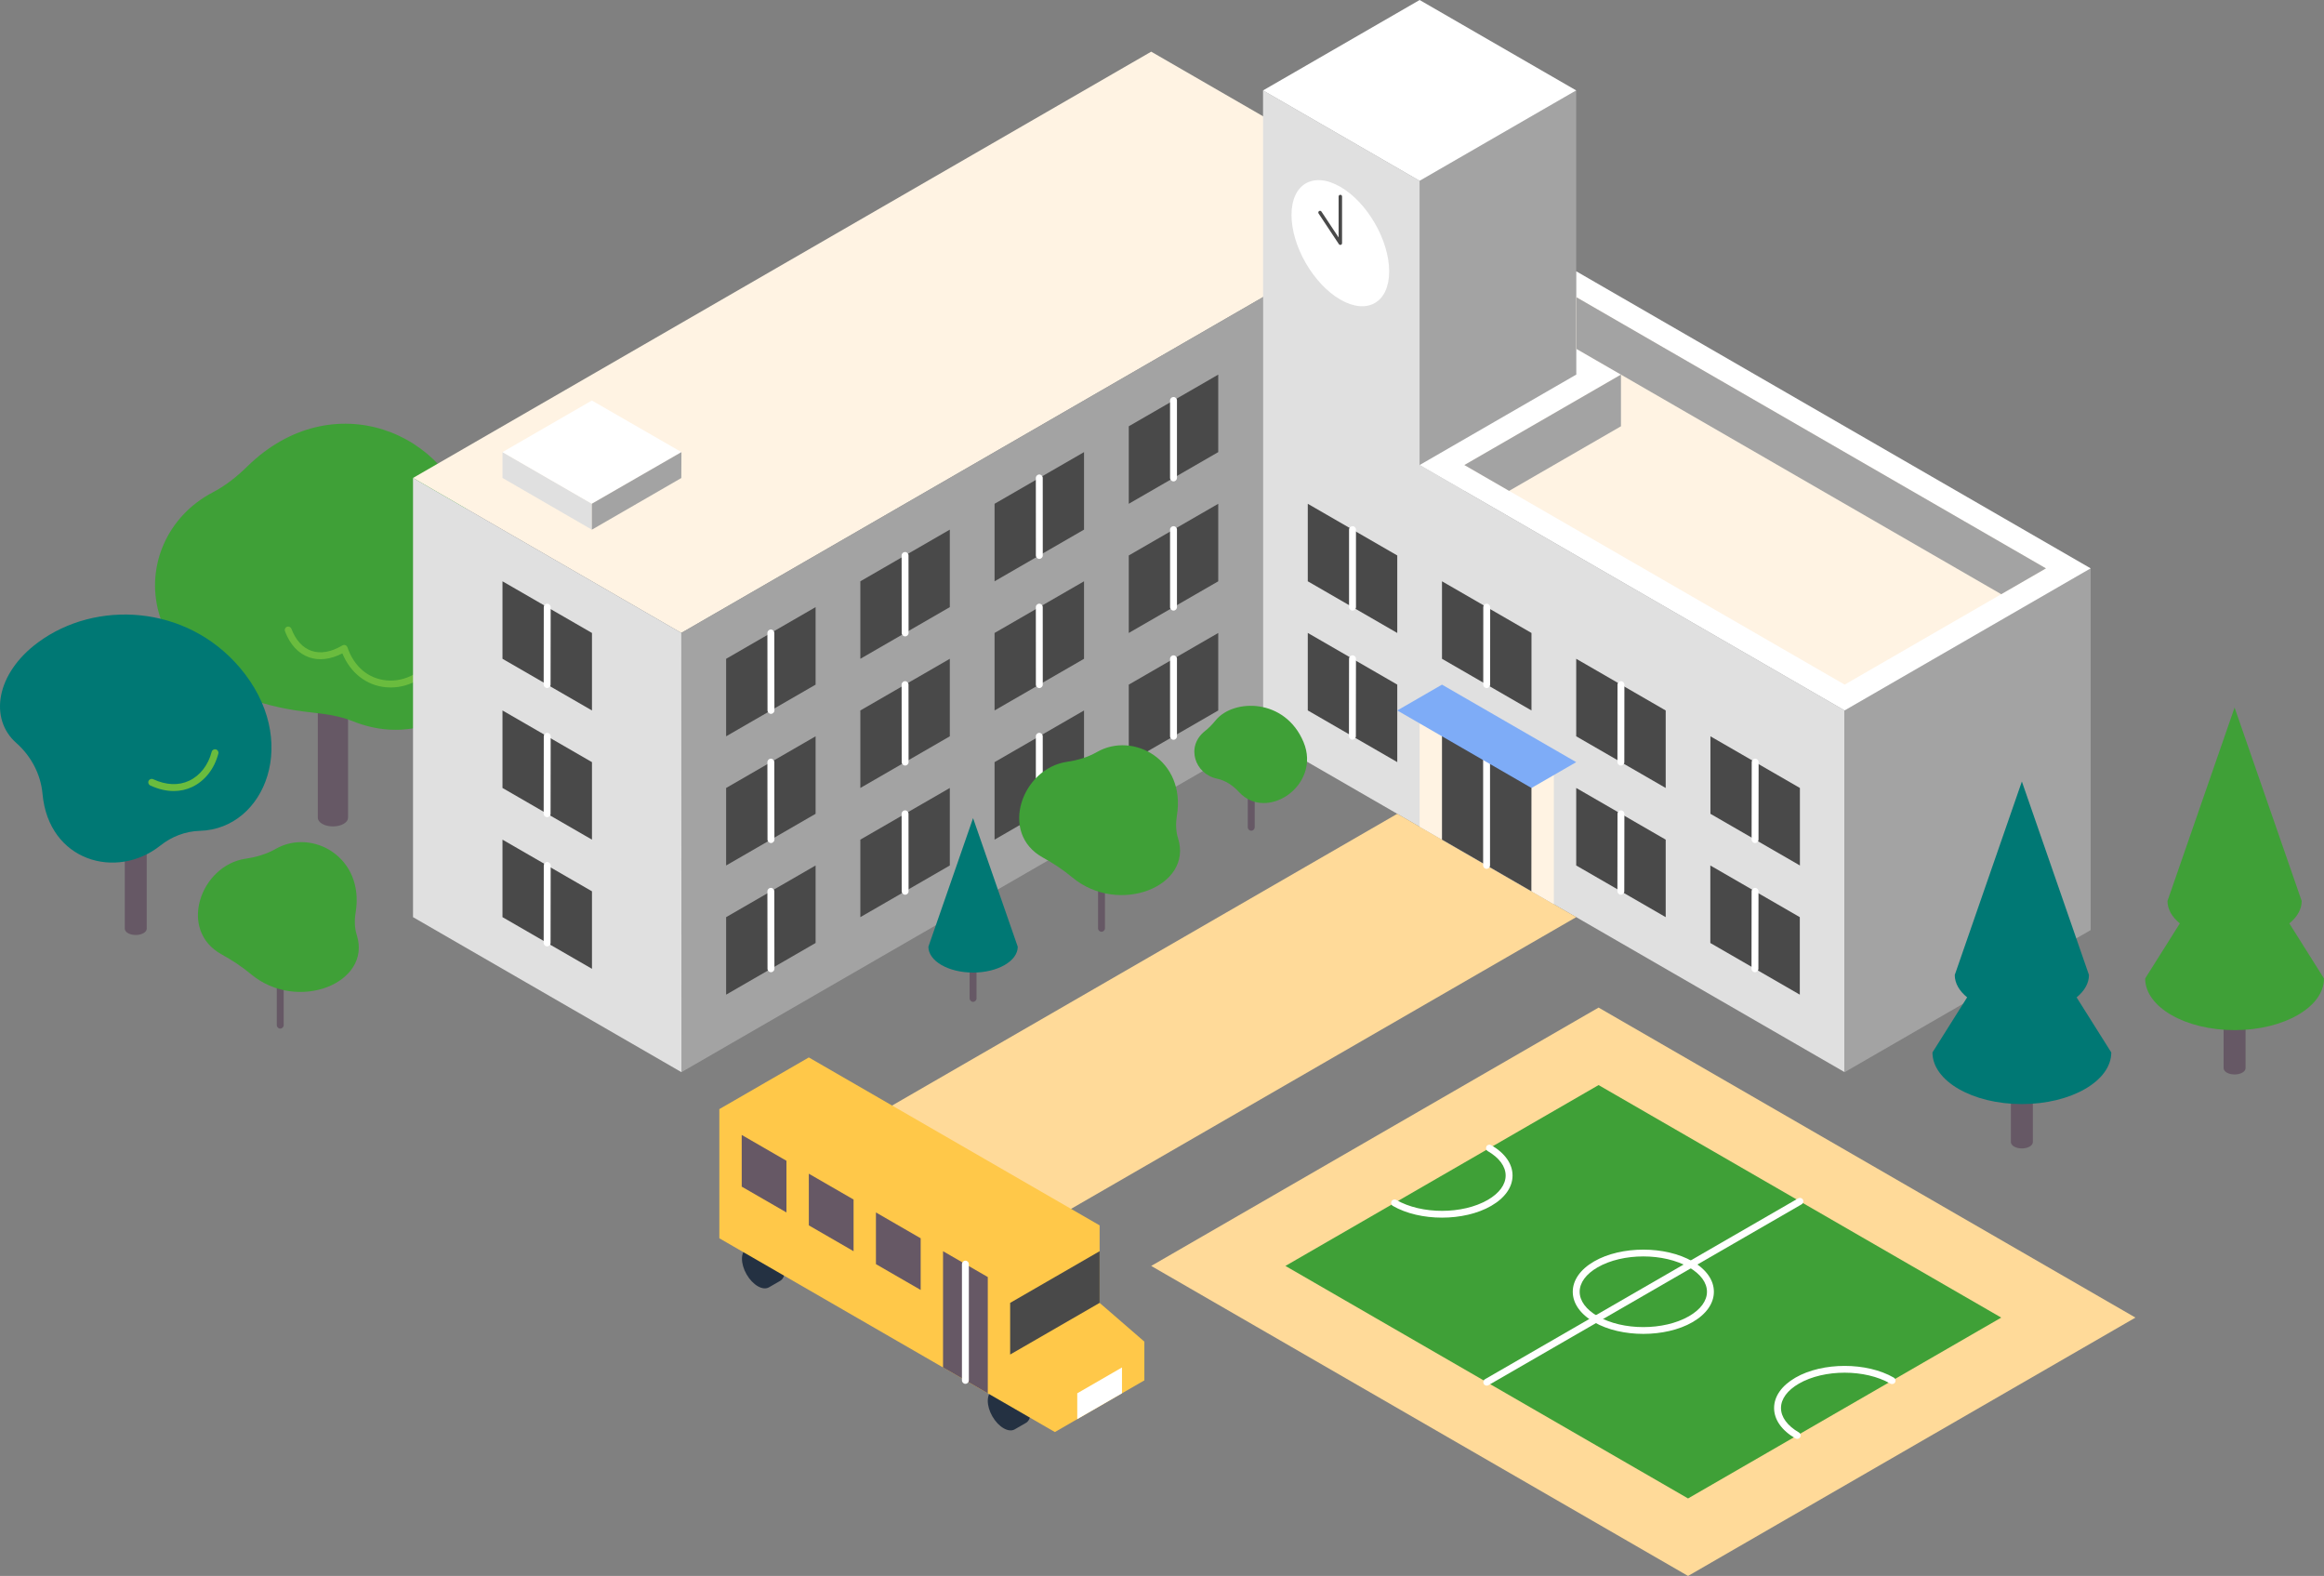<?xml version="1.0" encoding="utf-8"?>
<!-- Generator: Adobe Illustrator 16.0.0, SVG Export Plug-In . SVG Version: 6.00 Build 0)  -->
<!DOCTYPE svg PUBLIC "-//W3C//DTD SVG 1.1//EN" "http://www.w3.org/Graphics/SVG/1.1/DTD/svg11.dtd">
<svg version="1.1" id="Layer_1" xmlns="http://www.w3.org/2000/svg" xmlns:xlink="http://www.w3.org/1999/xlink" x="0px" y="0px"
	 width="218.958px" height="148.449px" viewBox="0 0 218.958 148.449" enable-background="new 0 0 218.958 148.449"
	 xml:space="preserve">
<rect x="0" y="0" width="218.958" height="148.449" fill="#808080" stroke="none"/>
<g>
	<g>
		<path fill="#665865" d="M32.792,56.281c0,0,0,20.533,0,20.743c0,0.211-0.139,0.421-0.417,0.581c-0.557,0.322-1.458,0.322-2.015,0
			c-0.279-0.16-0.418-0.37-0.418-0.581c0-0.21,0-20.743,0-20.743H32.792z"/>
		<path fill="#3FA037" d="M33.221,67.929c8.894,3.582,16.243-5.438,13.136-11.267c-1.254-2.355-1.29-4.279-1.873-6.883
			c-2.066-9.231-13.209-13.64-21.167-5.858c-0.975,0.953-2.041,1.816-3.25,2.446c-8.662,4.516-8.013,18.884,9.218,20.737
			C30.622,67.249,31.974,67.427,33.221,67.929z"/>
		<path fill="#6ABC3E" d="M36.808,64.757c-0.156,0-0.313-0.007-0.47-0.022c-1.827-0.177-3.329-1.36-4.083-3.191
			c-1.11,0.574-2.186,0.704-3.131,0.374c-1.017-0.355-1.804-1.206-2.276-2.46c-0.063-0.167,0.021-0.355,0.189-0.418
			c0.168-0.064,0.355,0.021,0.418,0.189c0.403,1.067,1.054,1.784,1.884,2.075c0.853,0.298,1.863,0.123,2.921-0.507
			c0.084-0.05,0.187-0.06,0.278-0.025c0.092,0.033,0.163,0.106,0.195,0.199c0.622,1.815,1.958,2.951,3.668,3.117
			c1.773,0.172,3.547-0.799,4.514-2.475c0.089-0.154,0.289-0.208,0.444-0.118s0.208,0.288,0.119,0.443
			C40.469,63.688,38.673,64.757,36.808,64.757z"/>
	</g>
	<g>
		<polygon fill="#FFF3E3" points="38.913,45.021 108.461,4.867 125.322,14.601 118.999,27.986 64.191,59.617 		"/>
		<polygon fill="#A3A3A3" points="118.999,27.986 118.999,69.357 64.203,100.994 64.191,59.617 		"/>
		<polygon fill="#E0E0E0" points="64.203,100.994 38.913,86.392 38.913,45.021 64.191,59.617 		"/>
		<polygon fill="#A3A3A3" points="133.752,48.671 133.752,17.035 148.504,8.518 148.504,40.154 		"/>
		<polygon fill="#E0E0E0" points="118.999,8.518 133.752,17.035 133.752,43.804 173.795,66.923 173.795,100.994 118.999,69.357 		
			"/>
		<polygon fill="#A3A3A3" points="196.978,87.609 196.978,53.539 173.795,66.923 173.795,100.994 		"/>
		<polygon fill="#FFFFFF" points="133.752,43.804 148.504,35.287 148.504,25.553 196.978,53.539 173.795,66.923 		"/>
		<polygon fill="#FFFFFF" points="133.752,17.035 118.999,8.518 133.752,0 148.504,8.518 		"/>
		<g>
			<g>
				<polygon fill="#494949" points="169.58,74.224 161.15,69.357 161.15,76.658 169.58,81.525 				"/>
				<path fill="#FFFFFF" d="M165.354,79.411L165.354,79.411c-0.179,0-0.325-0.146-0.324-0.325l0.01-7.295
					c0-0.179,0.146-0.324,0.325-0.324h0.001c0.18,0,0.324,0.146,0.324,0.325l-0.01,7.294
					C165.68,79.265,165.534,79.411,165.354,79.411z"/>
			</g>
			<g>
				<polygon fill="#494949" points="156.935,66.923 148.504,62.056 148.504,69.357 156.935,74.224 				"/>
				<path fill="#FFFFFF" d="M152.713,72.112L152.713,72.112c-0.18,0-0.325-0.146-0.325-0.325l0.007-7.297
					c0-0.18,0.146-0.325,0.325-0.325c0,0,0,0,0,0c0.179,0,0.324,0.146,0.324,0.325l-0.006,7.297
					C153.038,71.966,152.893,72.112,152.713,72.112z"/>
			</g>
			<g>
				<polygon fill="#494949" points="144.29,59.623 135.859,54.756 135.859,62.056 144.29,66.923 				"/>
				<path fill="#FFFFFF" d="M140.071,64.813L140.071,64.813c-0.18,0-0.325-0.146-0.325-0.325l0.003-7.299
					c0-0.18,0.146-0.324,0.325-0.324l0,0c0.179,0,0.325,0.146,0.325,0.324l-0.004,7.299
					C140.396,64.667,140.25,64.813,140.071,64.813z"/>
			</g>
			<g>
				<polygon fill="#494949" points="131.644,52.322 123.214,47.455 123.214,54.756 131.644,59.623 				"/>
				<path fill="#FFFFFF" d="M127.429,57.514c-0.18,0-0.326-0.146-0.326-0.325v-7.301c0-0.18,0.146-0.324,0.326-0.324
					s0.325,0.145,0.325,0.324v7.301C127.754,57.369,127.609,57.514,127.429,57.514z"/>
			</g>
		</g>
		<g>
			<g>
				<polygon fill="#494949" points="68.413,74.224 76.842,69.357 76.842,76.658 68.413,81.525 				"/>
				<path fill="#FFFFFF" d="M72.637,79.411c-0.179,0-0.325-0.146-0.325-0.325l-0.01-7.294c0-0.18,0.146-0.325,0.325-0.325
					c0,0,0,0,0,0c0.179,0,0.325,0.146,0.325,0.324l0.01,7.295C72.962,79.264,72.817,79.411,72.637,79.411L72.637,79.411z"/>
			</g>
			<g>
				<polygon fill="#494949" points="81.058,66.923 89.488,62.056 89.488,69.357 81.058,74.224 				"/>
				<path fill="#FFFFFF" d="M85.279,72.112c-0.179,0-0.325-0.146-0.325-0.325l-0.007-7.297c0-0.18,0.145-0.325,0.324-0.325
					c0,0,0,0,0,0c0.18,0,0.325,0.146,0.325,0.325l0.006,7.297C85.604,71.966,85.458,72.112,85.279,72.112L85.279,72.112z"/>
			</g>
			<g>
				<polygon fill="#494949" points="93.703,59.623 102.133,54.756 102.133,62.056 93.703,66.923 				"/>
				<path fill="#FFFFFF" d="M97.921,64.813c-0.18,0-0.325-0.146-0.325-0.325l-0.003-7.299c0-0.179,0.146-0.324,0.325-0.324l0,0
					c0.179,0,0.325,0.145,0.325,0.324l0.003,7.299C98.246,64.667,98.101,64.813,97.921,64.813L97.921,64.813z"/>
			</g>
			<g>
				<polygon fill="#494949" points="106.348,52.322 114.778,47.455 114.778,54.756 106.348,59.623 				"/>
				<path fill="#FFFFFF" d="M110.563,57.514c-0.179,0-0.324-0.146-0.324-0.325v-7.301c0-0.18,0.146-0.324,0.324-0.324
					c0.18,0,0.326,0.145,0.326,0.324v7.301C110.888,57.369,110.743,57.514,110.563,57.514z"/>
			</g>
		</g>
		<g>
			<g>
				<polygon fill="#494949" points="68.413,86.392 76.842,81.525 76.842,88.826 68.413,93.693 				"/>
				<path fill="#FFFFFF" d="M72.637,91.579c-0.179,0-0.325-0.146-0.325-0.324l-0.01-7.296c0-0.179,0.146-0.324,0.325-0.324
					c0,0,0,0,0,0c0.179,0,0.325,0.145,0.325,0.324l0.01,7.295C72.962,91.432,72.817,91.579,72.637,91.579L72.637,91.579z"/>
			</g>
			<g>
				<polygon fill="#494949" points="81.058,79.091 89.488,74.224 89.488,81.525 81.058,86.392 				"/>
				<path fill="#FFFFFF" d="M85.279,84.28c-0.179,0-0.325-0.146-0.325-0.325l-0.007-7.297c0-0.179,0.145-0.325,0.324-0.325
					c0,0,0,0,0,0c0.18,0,0.325,0.146,0.325,0.325l0.006,7.297C85.604,84.134,85.458,84.28,85.279,84.28L85.279,84.28z"/>
			</g>
			<g>
				<polygon fill="#494949" points="93.703,71.791 102.133,66.923 102.133,74.224 93.703,79.091 				"/>
				<path fill="#FFFFFF" d="M97.921,76.981c-0.18,0-0.325-0.146-0.325-0.325l-0.003-7.299c0-0.18,0.146-0.325,0.325-0.325l0,0
					c0.179,0,0.325,0.146,0.325,0.325l0.003,7.299C98.246,76.835,98.101,76.981,97.921,76.981L97.921,76.981z"/>
			</g>
			<g>
				<polygon fill="#494949" points="106.348,64.49 114.778,59.623 114.778,66.923 106.348,71.791 				"/>
				<path fill="#FFFFFF" d="M110.563,69.682c-0.179,0-0.324-0.146-0.324-0.325v-7.301c0-0.18,0.146-0.325,0.324-0.325
					c0.18,0,0.326,0.146,0.326,0.325v7.301C110.888,69.537,110.743,69.682,110.563,69.682z"/>
			</g>
		</g>
		<g>
			<g>
				<polygon fill="#494949" points="68.413,62.056 76.842,57.189 76.842,64.49 68.413,69.357 				"/>
				<path fill="#FFFFFF" d="M72.637,67.243c-0.179,0-0.325-0.145-0.325-0.324l-0.01-7.295c0-0.18,0.146-0.325,0.325-0.326
					c0,0,0,0,0,0c0.179,0,0.325,0.146,0.325,0.325l0.01,7.295C72.962,67.096,72.817,67.243,72.637,67.243L72.637,67.243z"/>
			</g>
			<g>
				<polygon fill="#494949" points="81.058,54.756 89.488,49.888 89.488,57.189 81.058,62.056 				"/>
				<path fill="#FFFFFF" d="M85.279,59.944c-0.179,0-0.325-0.146-0.325-0.324l-0.007-7.298c0-0.18,0.145-0.324,0.324-0.324
					c0,0,0,0,0,0c0.18,0,0.325,0.145,0.325,0.324l0.006,7.297C85.604,59.798,85.458,59.944,85.279,59.944L85.279,59.944z"/>
			</g>
			<g>
				<polygon fill="#494949" points="93.703,47.455 102.133,42.587 102.133,49.888 93.703,54.756 				"/>
				<path fill="#FFFFFF" d="M97.921,52.645c-0.18,0-0.325-0.146-0.325-0.325l-0.003-7.299c0-0.179,0.146-0.325,0.325-0.325l0,0
					c0.179,0,0.325,0.146,0.325,0.325l0.003,7.299C98.246,52.5,98.101,52.645,97.921,52.645L97.921,52.645z"/>
			</g>
			<g>
				<polygon fill="#494949" points="106.348,40.154 114.778,35.287 114.778,42.587 106.348,47.455 				"/>
				<path fill="#FFFFFF" d="M110.563,45.346c-0.179,0-0.324-0.146-0.324-0.325V37.72c0-0.18,0.146-0.324,0.324-0.324
					c0.18,0,0.326,0.145,0.326,0.324v7.301C110.888,45.201,110.743,45.346,110.563,45.346z"/>
			</g>
		</g>
		<polygon fill="#FFDA99" points="148.504,86.392 100.031,114.378 83.171,104.644 131.644,76.658 		"/>
		<path fill="#FFFFFF" d="M126.282,17.597c-2.541-1.467-4.601-0.278-4.601,2.655c0,2.934,2.06,6.501,4.601,7.968
			c2.54,1.467,4.6,0.277,4.6-2.655C130.881,22.631,128.822,19.064,126.282,17.597z"/>
		<path fill="#494949" d="M126.282,23.071c-0.054,0-0.105-0.025-0.136-0.072l-1.913-2.889c-0.05-0.076-0.029-0.176,0.045-0.226
			s0.175-0.029,0.225,0.046l1.616,2.439v-3.857c0-0.09,0.073-0.163,0.163-0.163s0.162,0.073,0.162,0.163v4.396
			c0,0.072-0.047,0.135-0.116,0.155C126.313,23.069,126.297,23.071,126.282,23.071z"/>
		<polygon fill="#FFDA99" points="201.193,124.113 150.612,94.91 108.461,119.246 159.042,148.449 		"/>
		<polygon fill="#3FA037" points="150.612,102.21 188.548,124.113 159.042,141.148 121.107,119.246 		"/>
		<path fill="#FFFFFF" d="M154.827,125.647c-1.678,0-3.356-0.367-4.633-1.104c-1.299-0.75-2.014-1.768-2.014-2.863
			s0.715-2.112,2.014-2.863l0,0c2.555-1.475,6.712-1.475,9.267,0c1.298,0.751,2.014,1.768,2.014,2.863s-0.716,2.113-2.014,2.863
			C158.183,125.28,156.505,125.647,154.827,125.647z M150.519,119.379c-1.089,0.629-1.689,1.445-1.689,2.3s0.6,1.671,1.689,2.3
			c2.375,1.371,6.241,1.371,8.617,0c1.089-0.629,1.688-1.445,1.688-2.3s-0.6-1.671-1.688-2.3
			C156.76,118.007,152.895,118.007,150.519,119.379L150.519,119.379z"/>
		<path fill="#FFFFFF" d="M135.859,114.697c-1.678,0-3.356-0.369-4.633-1.106c-0.155-0.09-0.208-0.288-0.119-0.443
			c0.089-0.155,0.288-0.209,0.444-0.119c2.375,1.372,6.241,1.372,8.616,0c1.09-0.629,1.689-1.445,1.689-2.3s-0.6-1.671-1.689-2.3
			c-0.155-0.09-0.208-0.289-0.119-0.444s0.289-0.208,0.444-0.119c1.299,0.75,2.015,1.768,2.014,2.863
			c0,1.096-0.715,2.112-2.014,2.862C139.215,114.328,137.538,114.697,135.859,114.697z"/>
		<path fill="#FFFFFF" d="M169.324,135.537c-0.055,0-0.11-0.015-0.162-0.044c-1.299-0.75-2.014-1.767-2.014-2.863
			c0-1.096,0.715-2.111,2.014-2.862c2.555-1.474,6.712-1.474,9.267,0c0.155,0.09,0.209,0.289,0.119,0.444s-0.288,0.208-0.444,0.119
			c-2.375-1.372-6.241-1.372-8.617,0c-1.089,0.629-1.689,1.445-1.689,2.299c0,0.854,0.6,1.672,1.689,2.301
			c0.155,0.09,0.209,0.288,0.119,0.444C169.545,135.478,169.437,135.537,169.324,135.537z"/>
		<path fill="#FFFFFF" d="M140.075,130.521c-0.112,0-0.222-0.058-0.282-0.162c-0.089-0.155-0.036-0.354,0.119-0.443l29.506-17.035
			c0.155-0.089,0.354-0.036,0.444,0.118c0.09,0.156,0.036,0.354-0.119,0.444l-29.505,17.035
			C140.186,130.507,140.13,130.521,140.075,130.521z"/>
		<polygon fill="#E0E0E0" points="47.342,45.021 55.763,49.894 55.763,47.449 47.342,42.587 		"/>
		<polygon fill="#FFFFFF" points="55.763,47.449 64.203,42.587 55.763,37.726 47.342,42.587 		"/>
		<polygon fill="#A3A3A3" points="55.763,47.449 55.763,49.894 64.191,45.028 64.203,42.587 		"/>
		<polygon fill="#FFF3E3" points="192.763,53.539 148.504,27.986 148.504,32.853 152.72,35.287 137.967,43.804 173.795,64.49 		"/>
		<polygon fill="#A3A3A3" points="188.548,55.972 148.504,32.853 148.504,27.986 192.763,53.539 		"/>
		<polygon fill="#A3A3A3" points="152.72,35.287 152.72,40.154 142.182,46.238 137.967,43.804 		"/>
		<g>
			<polygon fill="#494949" points="169.57,86.392 161.14,81.525 161.14,88.826 169.57,93.693 			"/>
			<path fill="#FFFFFF" d="M165.345,91.579C165.345,91.579,165.345,91.579,165.345,91.579c-0.18,0-0.325-0.146-0.325-0.325
				l0.01-7.295c0-0.18,0.146-0.324,0.324-0.324c0,0,0,0,0.001,0c0.18,0,0.324,0.146,0.324,0.324l-0.01,7.296
				C165.67,91.433,165.524,91.579,165.345,91.579z"/>
		</g>
		<g>
			<polygon fill="#494949" points="156.935,79.091 148.504,74.224 148.504,81.525 156.935,86.392 			"/>
			<path fill="#FFFFFF" d="M152.71,84.278L152.71,84.278c-0.18,0-0.325-0.146-0.325-0.325l0.01-7.295
				c0-0.18,0.146-0.325,0.325-0.325h0c0.18,0,0.324,0.146,0.324,0.325l-0.01,7.296C153.035,84.132,152.889,84.278,152.71,84.278z"/>
		</g>
		<g>
			<polygon fill="#494949" points="131.644,64.487 123.214,59.62 123.214,66.92 131.644,71.788 			"/>
			<path fill="#FFFFFF" d="M127.419,69.673C127.419,69.673,127.419,69.673,127.419,69.673c-0.18,0-0.325-0.146-0.325-0.325
				l0.009-7.295c0.001-0.18,0.146-0.325,0.326-0.325h0.001c0.179,0.001,0.324,0.146,0.324,0.326l-0.01,7.295
				C127.745,69.528,127.599,69.673,127.419,69.673z"/>
		</g>
		<g>
			<polygon fill="#FFF3E3" points="133.752,77.875 133.752,68.14 146.397,73.007 146.397,85.175 			"/>
			<polygon fill="#494949" points="135.859,66.923 135.859,79.091 144.28,83.953 144.29,71.791 			"/>
			<path fill="#FFFFFF" d="M140.06,81.841c-0.18,0-0.325-0.146-0.325-0.325V69.349c0-0.18,0.146-0.325,0.325-0.325
				c0.179,0,0.324,0.146,0.324,0.325v12.167C140.384,81.696,140.239,81.841,140.06,81.841z"/>
			<polygon fill="#7EACF7" points="148.504,71.791 144.29,74.224 131.644,66.923 135.859,64.49 			"/>
		</g>
		<g>
			<polygon fill="#494949" points="55.773,59.623 47.342,54.756 47.342,62.056 55.773,66.923 			"/>
			<path fill="#FFFFFF" d="M51.548,64.809L51.548,64.809c-0.18,0-0.325-0.146-0.325-0.325l0.01-7.295
				c0-0.18,0.146-0.324,0.325-0.324l0,0c0.18,0,0.325,0.146,0.324,0.325l-0.01,7.294C51.873,64.664,51.727,64.809,51.548,64.809z"/>
		</g>
		<g>
			<polygon fill="#494949" points="55.773,71.791 47.342,66.923 47.342,74.224 55.773,79.091 			"/>
			<path fill="#FFFFFF" d="M51.548,76.977L51.548,76.977c-0.18,0-0.325-0.146-0.325-0.325l0.01-7.295
				c0-0.18,0.146-0.325,0.325-0.325l0,0c0.18,0.001,0.325,0.146,0.324,0.326l-0.01,7.294C51.873,76.832,51.727,76.977,51.548,76.977
				z"/>
		</g>
		<g>
			<polygon fill="#494949" points="55.773,83.958 47.342,79.091 47.342,86.392 55.773,91.259 			"/>
			<path fill="#FFFFFF" d="M51.548,89.145L51.548,89.145c-0.18-0.001-0.325-0.146-0.325-0.325l0.01-7.295
				c0-0.18,0.146-0.325,0.325-0.325l0,0c0.18,0.001,0.325,0.146,0.324,0.325l-0.01,7.296C51.873,89,51.727,89.145,51.548,89.145z"/>
		</g>
	</g>
	<g>
		<path fill="#243142" d="M93.5,130.991c0.193-0.111,0.861-0.497,1.053-0.607c0.582-0.336,1.524,0.208,2.105,1.216
			c0.582,1.007,0.582,2.096,0,2.432c-0.193,0.111-0.862,0.497-1.053,0.607c-0.581,0.336-1.523-0.209-2.105-1.216
			C92.919,132.415,92.919,131.327,93.5,130.991z"/>
		<path fill="#243142" d="M70.342,117.613c0.193-0.111,0.861-0.497,1.053-0.607c0.582-0.336,1.524,0.209,2.106,1.216
			c0.581,1.007,0.581,2.096,0,2.432c-0.194,0.111-0.862,0.497-1.053,0.607c-0.581,0.336-1.524-0.209-2.105-1.215
			C69.76,119.038,69.76,117.949,70.342,117.613z"/>
		<polygon fill="#FFC849" points="103.602,115.425 76.204,99.607 67.772,104.475 67.774,116.642 99.387,134.894 107.817,130.027 
			107.817,126.376 103.602,122.726 		"/>
		<polygon fill="#494949" points="103.602,117.859 95.172,122.726 95.172,127.593 103.602,122.726 		"/>
		<polygon fill="#665865" points="93.065,131.244 93.065,120.292 88.849,117.859 88.849,128.81 		"/>
		<path fill="#FFFFFF" d="M90.956,130.352c-0.179,0-0.325-0.146-0.325-0.325v-10.951c0-0.18,0.146-0.325,0.325-0.325
			s0.325,0.146,0.325,0.325v10.951C91.281,130.207,91.135,130.352,90.956,130.352z"/>
		<polygon fill="#FFFFFF" points="105.709,131.244 105.709,128.81 101.495,131.244 101.495,133.677 		"/>
		<polygon fill="#665865" points="86.742,116.642 86.742,121.509 82.528,119.077 82.527,114.208 		"/>
		<polygon fill="#665865" points="80.419,112.992 80.419,117.859 76.206,115.426 76.204,110.558 		"/>
		<polygon fill="#665865" points="74.096,109.341 74.096,114.208 69.883,111.776 69.881,106.908 		"/>
	</g>
	<g>
		<path fill="#665865" d="M117.887,78.251c-0.179,0-0.325-0.146-0.325-0.325v-4.118c0-0.18,0.146-0.325,0.325-0.325
			c0.18,0,0.325,0.146,0.325,0.325v4.118C118.212,78.106,118.067,78.251,117.887,78.251z"/>
		<path fill="#3FA037" d="M113.531,68.859c-1.853,1.458-0.949,4.049,1.121,4.485c0.813,0.171,1.515,0.648,2.077,1.26
			c2.619,2.859,7.779-0.646,6.084-4.704c-1.734-4.151-6.6-4.112-8.282-2.045C114.231,68.223,113.904,68.566,113.531,68.859z"/>
	</g>
	<g>
		<path fill="#665865" d="M26.404,96.891c-0.18,0-0.325-0.146-0.325-0.325V90.79c0-0.18,0.146-0.325,0.325-0.325
			c0.179,0,0.324,0.146,0.324,0.325v5.776C26.728,96.746,26.583,96.891,26.404,96.891z"/>
		<path fill="#3FA037" d="M23.151,80.884c-4.265,0.626-6.425,6.735-2.271,9.016c0.979,0.537,1.912,1.154,2.771,1.869
			c4.372,3.639,11.395,0.833,9.966-3.68c-0.219-0.691-0.226-1.428-0.108-2.143c0.854-5.226-4.111-7.94-7.527-5.987
			C25.114,80.456,24.14,80.739,23.151,80.884z"/>
	</g>
	<g>
		<path fill="#665865" d="M103.778,87.768c-0.179,0-0.324-0.145-0.324-0.324v-5.777c0-0.179,0.145-0.324,0.324-0.324
			c0.18,0,0.325,0.146,0.325,0.324v5.777C104.103,87.624,103.958,87.768,103.778,87.768z"/>
		<path fill="#3FA037" d="M100.526,71.761c-4.266,0.626-6.425,6.735-2.271,9.016c0.979,0.538,1.911,1.155,2.771,1.87
			c4.372,3.638,11.394,0.832,9.966-3.681c-0.219-0.691-0.226-1.427-0.109-2.143c0.854-5.226-4.111-7.94-7.527-5.987
			C102.489,71.333,101.515,71.616,100.526,71.761z"/>
	</g>
	<g>
		<path fill="#665865" d="M91.679,94.371c-0.18,0-0.325-0.146-0.325-0.325v-4.867c0-0.18,0.145-0.325,0.325-0.325
			s0.325,0.146,0.325,0.325v4.867C92.004,94.225,91.859,94.371,91.679,94.371z"/>
		<path fill="#007874" d="M95.889,89.181l-4.21-12.116l-4.21,12.116c0,1.343,1.884,2.431,4.21,2.431
			C94.004,91.612,95.889,90.524,95.889,89.181z"/>
	</g>
	<g>
		<path fill="#665865" d="M211.568,85.555c0,0,0,14.906,0,15.059c0,0.153-0.101,0.306-0.303,0.422c-0.404,0.233-1.059,0.233-1.463,0
			c-0.202-0.116-0.303-0.269-0.303-0.422c0-0.152,0-15.059,0-15.059H211.568z"/>
		<path fill="#3FA037" d="M215.692,86.981c0.731-0.596,1.165-1.323,1.165-2.109l-6.323-18.225l-6.323,18.225
			c0,0.786,0.434,1.512,1.166,2.108l-3.268,5.189c0,2.687,3.772,4.864,8.425,4.864s8.424-2.178,8.424-4.864L215.692,86.981z"/>
	</g>
	<g>
		<path fill="#665865" d="M191.527,92.522c0,0,0,14.905,0,15.059c0,0.152-0.102,0.306-0.303,0.423c-0.404,0.232-1.059,0.232-1.462,0
			c-0.202-0.117-0.304-0.271-0.304-0.423c0-0.153,0-15.059,0-15.059H191.527z"/>
		<path fill="#007874" d="M195.65,93.948c0.732-0.597,1.165-1.322,1.165-2.109l-6.322-18.226l-6.323,18.226
			c0,0.786,0.434,1.512,1.166,2.107l-3.268,5.19c0,2.686,3.771,4.864,8.425,4.864c4.652,0,8.424-2.179,8.424-4.864L195.65,93.948z"
			/>
	</g>
	<g>
		<path fill="#665865" d="M13.824,72.418c0,0,0,14.905,0,15.059c0,0.152-0.101,0.306-0.303,0.422c-0.404,0.233-1.059,0.233-1.463,0
			c-0.202-0.116-0.303-0.27-0.303-0.422c0-0.153,0-15.059,0-15.059H13.824z"/>
		<path fill="#007874" d="M4.005,74.774c-0.168-1.853-1.082-3.563-2.476-4.795c-2.553-2.254-1.94-6.522,2.063-9.473
			c5.446-4.014,13.932-3.555,18.977,2.352c5.831,6.824,2.429,15.233-3.734,15.403c-1.366,0.037-2.663,0.54-3.733,1.391
			C10.998,82.91,4.584,81.154,4.005,74.774z"/>
		<path fill="#6ABC3E" d="M16.37,74.513c-0.711,0-1.455-0.175-2.212-0.525c-0.163-0.075-0.234-0.269-0.158-0.431
			c0.075-0.163,0.268-0.235,0.431-0.158c1.225,0.565,2.399,0.614,3.399,0.14c1.022-0.484,1.792-1.474,2.113-2.717
			c0.044-0.174,0.222-0.278,0.395-0.233c0.174,0.045,0.278,0.222,0.234,0.396c-0.37,1.431-1.268,2.575-2.464,3.143
			C17.563,74.384,16.979,74.513,16.37,74.513z"/>
	</g>
</g>
</svg>
